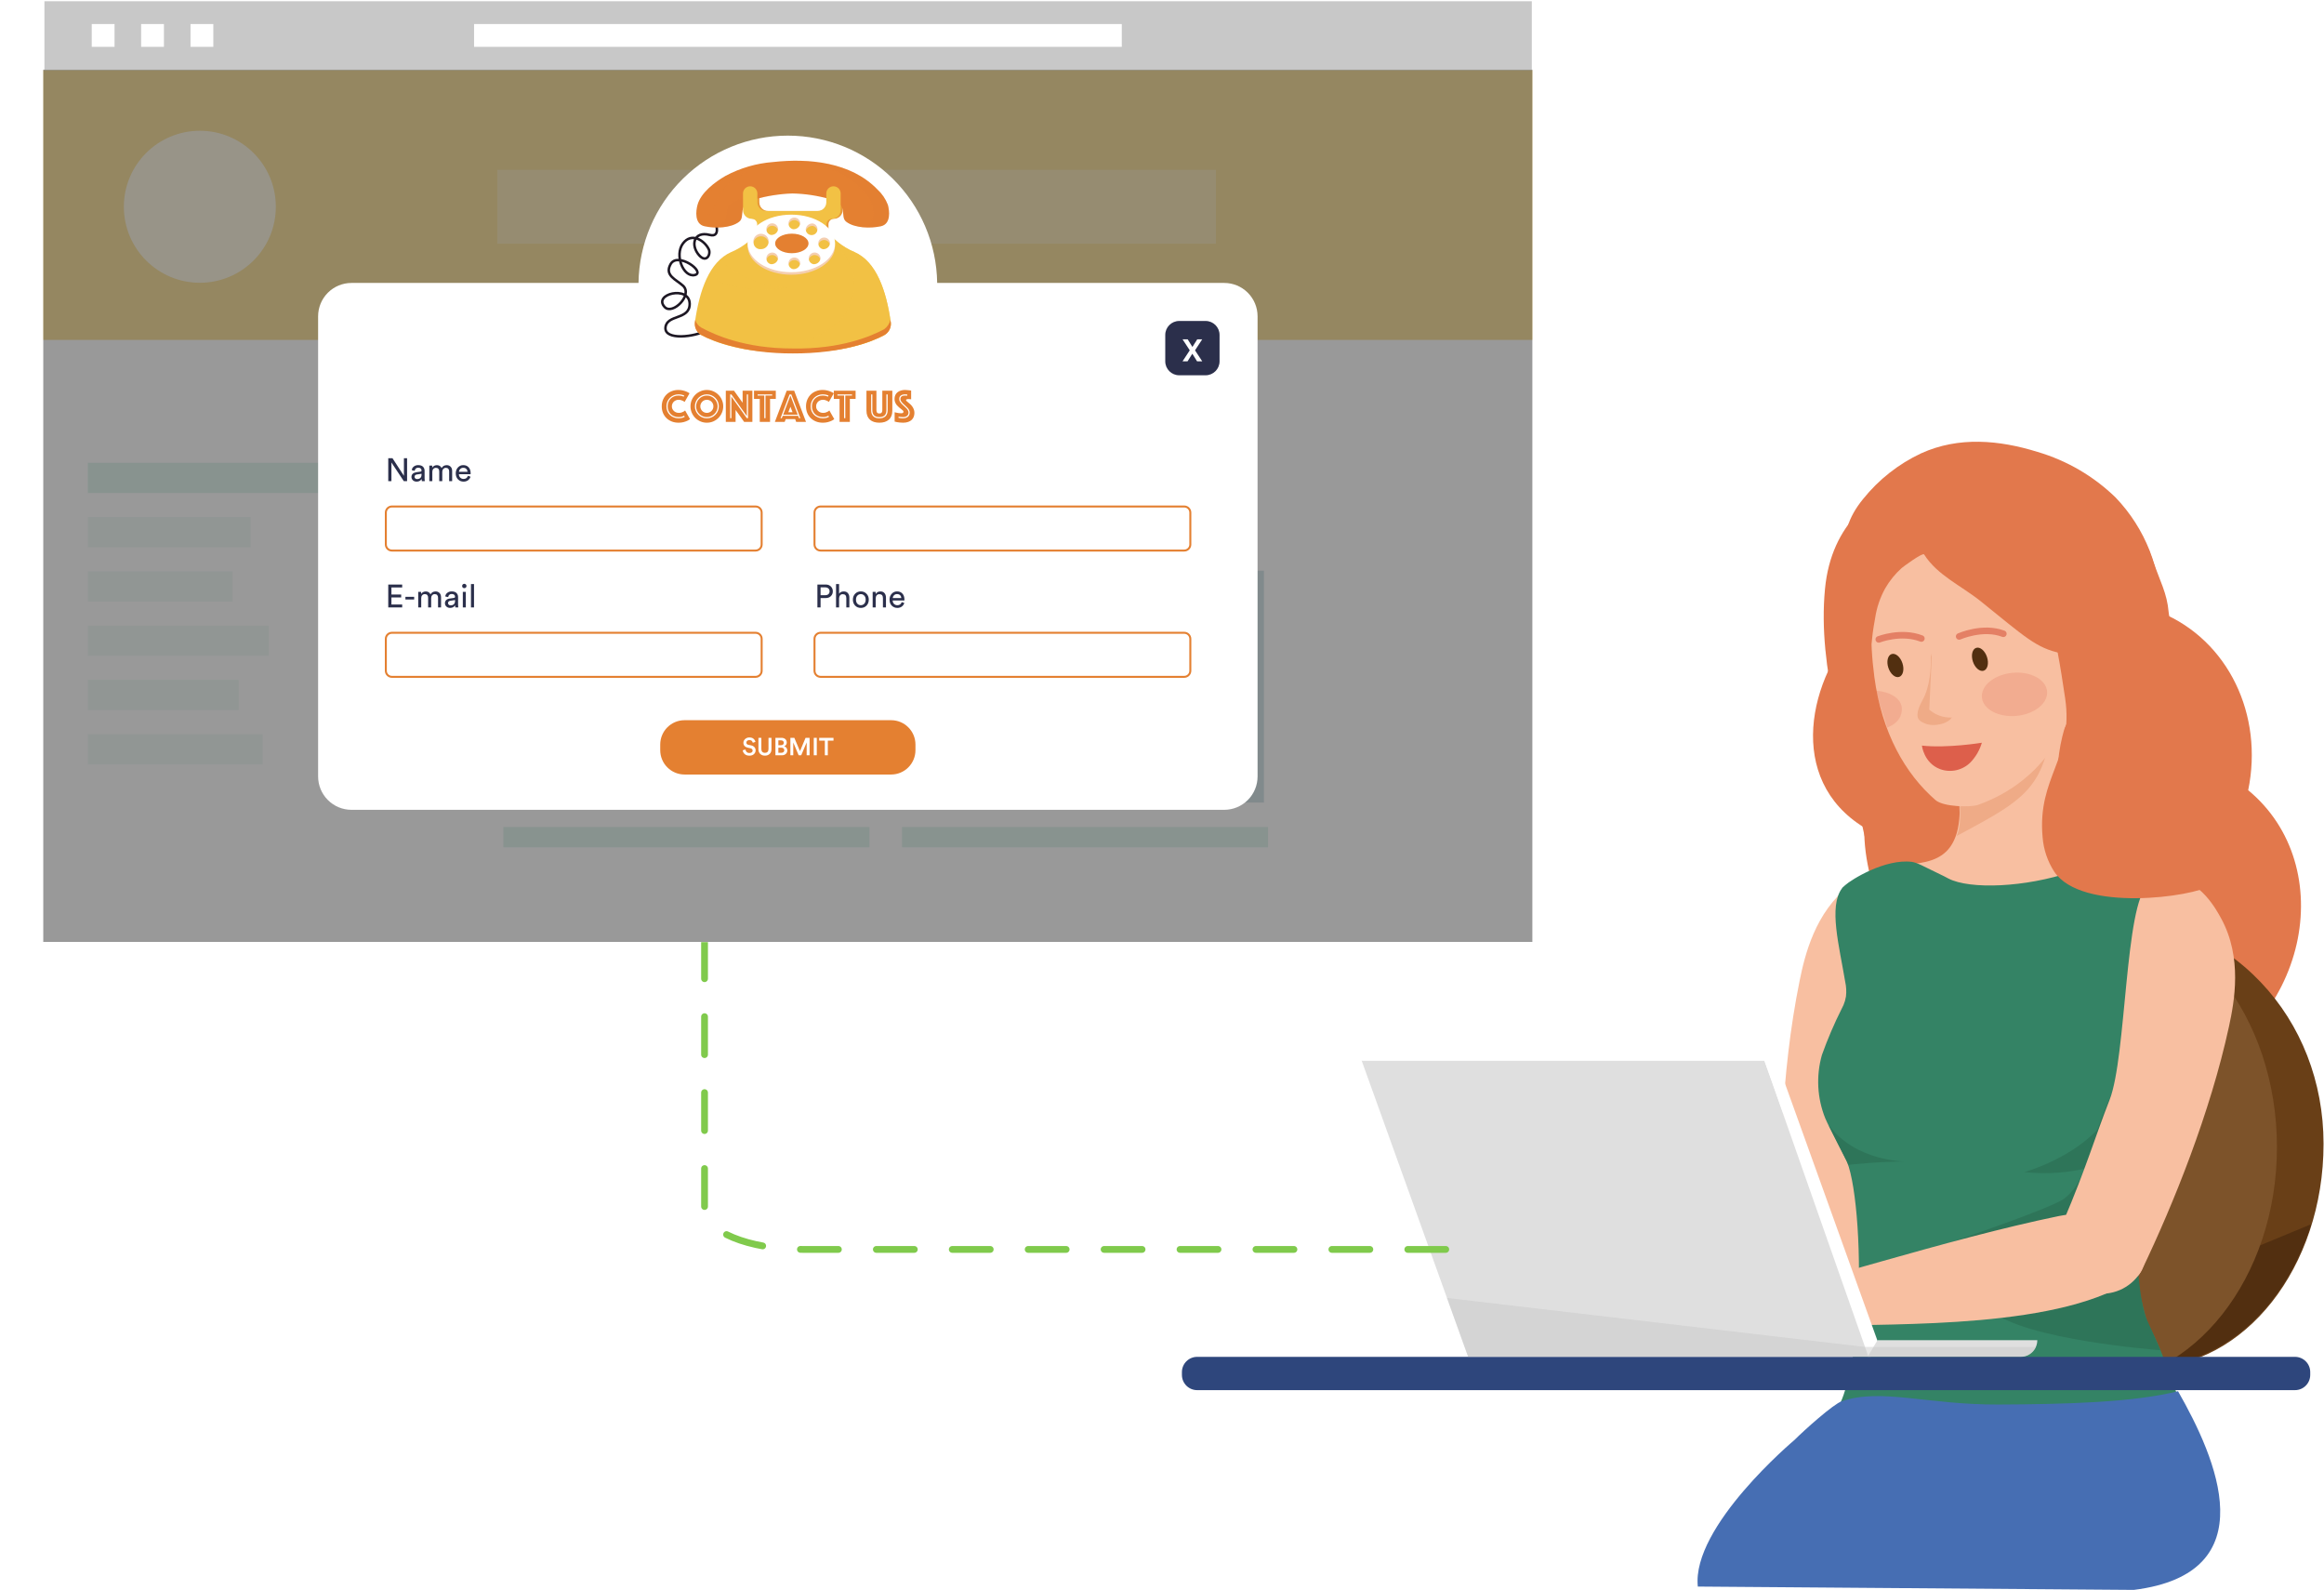 <svg width="652" height="446" viewBox="0 0 652 446" fill="none" xmlns="http://www.w3.org/2000/svg">
<path d="M630.733 221.64C635.074 200.573 625.191 179.666 606.253 171.794C606.412 159.791 601.845 148.207 593.538 139.542C587.38 133.56 579.856 129.169 571.619 126.749C560.86 123.405 549.485 122.378 538.982 127.149C532.647 130.119 527.076 134.501 522.696 139.958C518.567 145.003 516.755 150.267 517.83 156.758C518.815 162.71 520.83 168.468 522.368 174.288C507.183 190.015 500.946 218.631 523.03 232.121C522.654 249.791 533.894 273.613 549.289 281.187C552.989 283.005 558.765 285.541 559.496 286.326C558.534 285.41 570.856 319.991 609.322 304.226C648.573 288.15 656.273 242.727 630.733 221.64Z" fill="#E2784C"/>
<path d="M610.786 376.84C610.786 376.84 602.386 387.111 601.448 399.25C600.51 411.389 614.521 422.595 616.388 430.065H581.839C581.839 430.065 572.501 419.793 575.303 400.184C578.105 380.575 583.703 376.84 583.703 376.84H610.786Z" fill="#522F10"/>
<path d="M606.117 376.84C606.117 376.84 597.717 387.111 596.779 399.25C595.841 411.389 609.852 422.595 611.72 430.065H577.173C577.173 430.065 567.835 419.793 570.637 400.184C573.439 380.575 579.037 376.84 579.037 376.84H606.117Z" fill="#7D532A"/>
<path d="M651.873 320.812C651.873 355.464 629.714 383.561 602.383 383.561C575.052 383.561 552.893 355.461 552.893 320.812C552.893 286.163 559.187 254.812 586.509 255.448C626.66 256.382 651.873 286.159 651.873 320.812Z" fill="#693F17"/>
<path d="M648.398 343.372L624.727 353.172C624.727 353.172 605.799 370.572 595.584 382.642C597.807 383.031 600.06 383.228 602.317 383.23C623.28 383.225 641.18 366.707 648.398 343.372Z" fill="#522F10"/>
<path d="M586.508 388.044C615.388 388.044 638.799 358.361 638.799 321.746C638.799 285.131 615.388 255.448 586.508 255.448C557.629 255.448 534.217 285.131 534.217 321.746C534.217 358.361 557.629 388.044 586.508 388.044Z" fill="#7D532A"/>
<path d="M512.516 359.34C511.245 359.228 509.992 358.968 508.781 358.565C506.348 357.805 504.196 356.338 502.6 354.351C501.003 352.364 500.035 349.947 499.817 347.407C499.2 329.263 499.452 301.885 504.878 275.123C506.316 268.045 509.154 255.869 519.071 248.212C521.377 246.429 528.577 240.873 535.543 243.207C538.068 243.98 540.229 245.638 541.631 247.876C545.562 255.057 527.82 294.359 527.297 307.276C526.849 318.388 525.626 327.819 525.43 343.46C525.411 349.84 522.773 361.066 512.516 359.34Z" fill="#F8BFA1"/>
<path d="M602.249 247.365C600.943 247.539 605.182 247.852 605.249 247.365C605.249 247.236 601.388 247.815 598.575 245.526C598.075 245.112 598.106 245.011 597.655 244.607C593.978 241.233 588.355 244.166 583.865 240.929C583.159 240.417 582.538 239.797 582.026 239.091C576.445 227.5 575.689 214.169 579.926 202.022C570.503 203.373 558.174 212.227 548.668 212.135C549.256 218.883 549.707 223.875 549.78 228.196C549.045 245.223 536.054 240.929 529.619 243.687C516.692 249.204 535.374 255.455 541.478 259.317C542.122 259.73 542.802 260.107 543.501 260.475C547.371 280.517 549.366 339.788 583.861 261.128C583.567 258.903 583.18 256.779 582.748 254.692C583.291 254.392 583.833 254.104 584.385 253.773C587.484 252.035 599.702 249.406 602.249 247.365Z" fill="#F8BFA1"/>
<path d="M602.344 370.75C599.207 359.106 595.463 343.54 599.59 336.499C603.325 330.084 605.613 314.621 604.66 304.62C605.943 298.968 607.247 293.297 608.573 287.607C611.514 274.982 611.72 261.564 614.782 249.207C606.154 244.987 603.582 243.607 598.908 242.671C595.51 242.078 592.035 242.078 588.637 242.671C586.09 243.04 583.588 243.666 581.167 244.538C568.206 248.918 552.667 249.538 546.617 246.406C546.3 246.238 544.899 245.472 542.882 244.538C540.082 243.213 537.896 241.933 536.346 241.738C528.875 240.804 519.37 246.725 517.67 248.275C516.652 249.208 517.07 248.741 516.736 249.208C513.001 254.325 515.971 265.157 517.67 275.354C517.976 276.717 518.049 278.122 517.885 279.509C517.752 280.331 517.52 281.134 517.194 281.9C517.058 282.219 516.905 282.53 516.736 282.833C514.603 287.072 512.733 291.438 511.136 295.906C509.475 301.76 509.803 308 512.07 313.648C513.087 316.066 517.67 324.797 517.67 324.853C523.27 334.191 524.963 403.607 507.399 400.488C549.418 407.959 576.974 405.96 613.746 406.446C615.473 406.446 616.546 404.989 615.922 403.71C610.773 393.24 608.265 381.526 602.344 370.75Z" fill="#348365"/>
<path d="M522.339 357.527C522.096 356.594 574.63 339.916 579.299 336.051C585.042 331.34 585.173 325.219 589.573 313.64C592.313 306.471 595.753 299.59 599.844 293.097C595.455 308.869 591.169 327.75 586.771 343.521C536.196 355.977 522.544 358.275 522.339 357.527Z" fill="#2E7559"/>
<path d="M534.478 325.779C534.478 325.779 520.472 325.779 513.001 315.508L518.601 326.713C518.601 326.713 527.008 325.779 534.478 325.779Z" fill="#2E7559"/>
<path d="M567.907 328.73C567.907 328.73 588.217 323.361 594.351 307.888L587.488 327.124C581.118 328.928 574.458 329.473 567.879 328.73H567.907Z" fill="#2E7559"/>
<path d="M523.129 234.612C550.129 227.349 572.701 214.612 578.438 205.192L560.973 130.265C560.973 130.265 515.522 127.907 512.001 165.206C509.847 187.859 517.962 210.175 523.129 234.612Z" fill="#E2784C"/>
<path d="M574.797 206.683L574.852 208.09C572.094 222.322 565.318 225.677 548.926 234.49C549.846 232.651 550.126 228.974 549.846 226.216C557.991 224.501 571.193 219.775 574.797 206.683Z" fill="#EFAB87"/>
<path d="M585.59 157.884C585.884 159.52 593.49 211.896 554.976 225.742C552.898 226.486 545.258 226.342 543.024 224.427C534.483 217.017 527.946 205.516 525.85 189.878C523.05 168.878 526.77 146.006 538.069 141.262C560.225 131.962 555.536 134.624 568.205 138.43C580.874 142.236 585.59 157.884 585.59 157.884Z" fill="#F8BFA1"/>
<path d="M521.042 172.362C520.682 170.716 520.359 169.062 520.126 167.385C519.41 162.252 518.671 156.985 519.911 151.877C523.017 139.077 533.69 131.21 545.998 129.277C555.32 127.78 564.876 129.031 573.498 132.877C591.054 140.94 596.655 157.299 601.529 174.364C601.091 174.664 601.095 174.67 600.668 174.996C600.232 175.547 599.675 175.989 599.04 176.29C597.795 176.958 596.471 177.529 595.19 178.127C593.823 178.764 592.432 179.351 591.027 179.902C591.041 179.82 591.056 179.737 591.068 179.657C591.346 177.587 590.883 175.485 589.762 173.722C588.641 171.96 586.933 170.651 584.94 170.025C582.21 173.954 585.84 182.237 581.872 185.045C582.511 183.3 577.91 185.038 578.195 183.207C571.285 181.807 568.082 178.607 555.734 168.679C550.261 164.279 543.517 161.369 539.81 155.508C539.429 154.908 534.01 158.893 533.525 159.318C531.693 160.959 530.132 162.881 528.902 165.011C527.46 167.616 526.498 170.459 526.063 173.404C525.977 173.868 525.38 177.104 525.196 179.333C525.092 180.452 524.837 181.553 524.438 182.604C523.845 184.22 523.409 186.844 522.763 186.019C522.587 185.793 522.743 185.269 522.788 185.011C523.147 182.944 523.082 180.825 522.598 178.784C522.087 176.64 521.514 174.516 521.042 172.362Z" fill="#E2784C"/>
<path opacity="0.2" d="M533.545 198.455C533.757 200.707 532.534 202.896 529.454 204.072C528.581 200.772 527.064 197.272 526.476 193.73C530.337 194.051 533.306 195.927 533.545 198.455Z" fill="#DD5F4B"/>
<path opacity="0.2" d="M565.737 200.794C570.787 200.32 574.627 197.23 574.313 193.893C574 190.557 569.652 188.237 564.602 188.712C559.552 189.186 555.712 192.276 556.026 195.612C556.34 198.949 560.688 201.269 565.737 200.794Z" fill="#DD5F4B"/>
<path d="M556.541 188.118C557.63 187.756 558.035 186.029 557.447 184.261C556.858 182.493 555.499 181.353 554.41 181.716C553.321 182.078 552.915 183.805 553.504 185.573C554.092 187.341 555.452 188.481 556.541 188.118Z" fill="#522F10"/>
<path d="M532.819 189.856C533.908 189.494 534.313 187.767 533.725 185.999C533.136 184.231 531.777 183.091 530.688 183.454C529.599 183.816 529.193 185.543 529.782 187.311C530.37 189.079 531.73 190.219 532.819 189.856Z" fill="#522F10"/>
<path d="M556.014 208.321C556.014 208.321 546.343 209.911 539.19 209.13C539.19 209.13 539.742 214.002 544.274 215.721C545.742 216.259 547.334 216.361 548.86 216.017C550.385 215.673 551.779 214.897 552.874 213.781C554.336 212.233 555.412 210.363 556.014 208.321V208.321Z" fill="#DD5F4B"/>
<path d="M545.525 198.032L541.709 183.322C541.82 187.358 541.461 192.617 539.402 196.304C537.502 199.724 537.563 201.59 539.002 202.39C540.274 203.184 541.782 203.509 543.268 203.31C545.962 203.061 548.039 201.636 547.868 200.138C547.823 199.117 546.885 198.363 545.525 198.032Z" fill="#EFAB87"/>
<path d="M542.095 181.41L541.259 199.034C542.609 200.218 544.282 200.97 546.062 201.195C547.843 201.419 549.651 201.106 551.252 200.294L542.095 181.41Z" fill="#F8BFA1"/>
<path d="M549.643 178.514C549.643 178.514 556.281 175.554 562.043 177.76" stroke="#E48065" stroke-width="1.839" stroke-linecap="round" stroke-linejoin="round"/>
<path d="M527.091 179.34C527.091 179.34 533.325 176.885 539.043 179.091" stroke="#E48065" stroke-width="1.839" stroke-linecap="round" stroke-linejoin="round"/>
<path d="M589.573 336.051L588.639 333.251C588.639 333.251 593.98 305.873 598.649 296.536" fill="#5D0E51"/>
<path d="M599.805 355.903C599.805 355.903 600.514 366.566 602.382 370.303L606.117 378.703C606.117 378.703 567.832 375.903 558.495 367.498L599.805 355.903Z" fill="#2E7559"/>
<path d="M584.5 362.019C585.71 362.424 586.964 362.684 588.235 362.794C590.766 363.076 593.324 362.598 595.583 361.421C597.841 360.243 599.698 358.42 600.916 356.183C609.871 337.507 620.123 311.969 625.334 287.962C626.865 280.902 629.153 268.614 623.149 257.614C621.749 255.046 617.397 247.072 610.076 246.414C607.442 246.115 604.789 246.778 602.606 248.281C596.126 253.281 596.583 296.399 591.868 308.425C587.815 318.781 585.144 327.913 579 342.293C576.544 348.134 574.453 359.47 584.5 362.019Z" fill="#F8BFA1"/>
<path d="M511.507 371.982C531.425 371.049 579.542 372.972 599.599 357.976C601.467 356.594 602.606 351.029 602.466 349.89C597.918 341.168 585.866 339.375 577.566 341.09C561.804 344.349 544.455 349.102 528.123 353.724C515.872 357.207 512.856 358.085 509.756 358.73C510.489 364.008 510.826 366.622 511.507 371.982Z" fill="#F8BFA1"/>
<path d="M524.879 380.573H411.893L382.012 297.473H494.998L524.879 380.573Z" fill="#DFDFDF"/>
<path d="M524.207 380.573L527.68 378.706L498.033 296.263C497.967 296.068 497.841 295.9 497.673 295.781C497.505 295.662 497.305 295.599 497.099 295.6H386.121C385.269 295.6 384.437 295.853 383.73 296.328L382.012 297.468H494.998L524.207 380.573Z" fill="white"/>
<path d="M566.899 380.573H523.945L526.745 375.904H571.566C571.566 376.517 571.446 377.124 571.211 377.69C570.977 378.257 570.633 378.772 570.199 379.205C569.766 379.639 569.252 379.983 568.685 380.217C568.119 380.452 567.512 380.573 566.899 380.573V380.573Z" fill="#DFDFDF"/>
<path d="M598.647 445.94C635.998 441.271 621.776 408.953 611.047 390.213C598.747 393.313 580.037 393.873 560.624 393.948C540.492 394.023 527.942 389.279 516.736 393.014C514.355 393.808 506.203 401.119 503.402 403.92C503.402 403.92 474.549 428.12 476.323 445.006" fill="#466EB3"/>
<path d="M643.859 380.573H335.865C333.503 380.573 331.588 382.488 331.588 384.85V385.634C331.588 387.996 333.503 389.911 335.865 389.911H643.859C646.221 389.911 648.136 387.996 648.136 385.634V384.85C648.136 382.488 646.221 380.573 643.859 380.573Z" fill="#2E467C"/>
<path opacity="0.44" d="M524.879 380.573H566.899C567.807 380.572 568.695 380.307 569.454 379.81C570.214 379.313 570.812 378.605 571.175 377.773H523.011L405.954 364.056L411.893 380.574L524.879 380.573Z" fill="#C7C7C7"/>
<path d="M624.16 242.432C621.402 247.571 622.317 246.832 620.073 248.389C615.609 251.478 584.058 256.05 576.318 244.489C574.438 241.586 573.316 238.259 573.053 234.811C571.513 217.848 581.893 212.797 579.375 195.831C576.875 178.997 573.409 157.071 561.843 153.788C559.232 153.053 549.726 153.2 540.343 154.288C532.069 155.253 533.062 156.31 533.513 150.803C535.719 123.692 588.591 120.103 603.062 154.72C606.289 163.858 607.907 166.157 608.422 171.746C609.264 180.885 630.788 230.021 624.16 242.432Z" fill="#E2784C"/>
<path d="M405.609 350.44H225.167C209.975 350.44 197.661 345.384 197.661 339.146V258.351" stroke="#80CA4C" stroke-width="1.907" stroke-miterlimit="10" stroke-linecap="round" stroke-dasharray="10.65 10.65"/>
<g filter="url(#filter0_d_224_206)">
<path d="M429.907 19.53H12.463V264.25H429.907V19.53Z" fill="white"/>
</g>
<path d="M13.278 94.798H424.955V263.906H13.278V94.798Z" fill="white"/>
<path opacity="0.5" d="M12.137 19.704H429.922V95.34H12.137V19.704Z" fill="#F3C545"/>
<path opacity="0.5" d="M90.623 129.812H24.654V138.27H90.623V129.812Z" fill="#C9EDE0"/>
<g opacity="0.5">
<path opacity="0.5" d="M70.325 145.036H24.654V153.494H70.325V145.036Z" fill="#C9EDE0"/>
<path opacity="0.5" d="M65.251 160.26H24.654V168.718H65.251V160.26Z" fill="#C9EDE0"/>
<path opacity="0.5" d="M75.4 175.483H24.654V183.941H75.4V175.483Z" fill="#C9EDE0"/>
<path opacity="0.5" d="M66.942 190.707H24.654V199.165H66.942V190.707Z" fill="#C9EDE0"/>
<path opacity="0.5" d="M73.708 205.931H24.654V214.389H73.708V205.931Z" fill="#C9EDE0"/>
</g>
<path d="M341.14 102.436H139.505V118.412H341.14V102.436Z" fill="#3A8397"/>
<path d="M219.954 129.253H140.075V145.229H219.954V129.253Z" fill="#3A8397"/>
<path opacity="0.2" d="M242.777 160.063H141.216V225.107H242.777V160.063Z" fill="#3A8397"/>
<path opacity="0.2" d="M354.608 160.063H253.047V225.107H354.608V160.063Z" fill="#3A8397"/>
<path opacity="0.5" d="M243.918 231.954H141.216V237.66H243.918V231.954Z" fill="#C9EDE0"/>
<path opacity="0.5" d="M355.749 231.954H253.047V237.66H355.749V231.954Z" fill="#C9EDE0"/>
<path d="M429.751 0.351H12.461V19.535H429.751V0.351Z" fill="#C8C8C8"/>
<path d="M32.136 6.745H25.741V13.14H32.136V6.745Z" fill="white"/>
<path d="M45.991 6.745H39.596V13.14H45.991V6.745Z" fill="white"/>
<path d="M59.846 6.745H53.451V13.14H59.846V6.745Z" fill="white"/>
<path d="M314.716 6.745H133.004V13.14H314.716V6.745Z" fill="white"/>
<path opacity="0.7" d="M56.066 79.313C67.841 79.313 77.386 69.768 77.386 57.993C77.386 46.218 67.841 36.673 56.066 36.673C44.291 36.673 34.746 46.218 34.746 57.993C34.746 69.768 44.291 79.313 56.066 79.313Z" fill="white"/>
<path opacity="0.3" d="M341.14 47.637H139.505V68.351H341.14V47.637Z" fill="white"/>
<path opacity="0.4" d="M429.904 19.535H12.137V264.194H429.904V19.535Z" fill="black"/>
<path d="M343.455 79.361H262.926C262.774 68.35 258.293 57.841 250.452 50.108C242.612 42.375 232.042 38.04 221.03 38.04C210.018 38.04 199.448 42.375 191.608 50.108C183.767 57.841 179.286 68.35 179.134 79.361H98.604C96.122 79.361 93.742 80.347 91.988 82.102C90.233 83.856 89.247 86.236 89.247 88.718V217.783C89.247 219.012 89.489 220.229 89.959 221.364C90.43 222.499 91.119 223.531 91.988 224.399C92.856 225.268 93.888 225.958 95.023 226.428C96.159 226.898 97.375 227.14 98.604 227.14H343.455C345.937 227.14 348.317 226.154 350.071 224.399C351.826 222.645 352.812 220.265 352.812 217.783V88.718C352.812 86.236 351.826 83.856 350.071 82.102C348.317 80.347 345.937 79.361 343.455 79.361Z" fill="white"/>
<path d="M200.808 62.682C200.808 62.682 202.241 66.695 199.108 65.891C194.54 64.722 193.671 68.891 196.189 71.648C198.221 73.877 199.515 71.273 198.835 69.884C197.676 67.518 194.062 65.019 191.608 68.284C189.154 71.549 191.728 77.884 194.933 77.137C198.122 76.39 190.146 70.483 188.133 74.096C186.36 77.273 189.624 78.339 191.611 80.137C194.474 82.728 188.675 88.443 186.497 86.137C183.019 82.455 193.413 79.982 193.49 85.182C193.559 89.819 187.042 88.114 186.701 91.864C186.36 95.614 195.156 94.455 198.156 92.683" stroke="#1D1723" stroke-width="0.7" stroke-miterlimit="10"/>
<path d="M234.393 52.251C233.859 52.251 233.347 52.463 232.97 52.841C232.592 53.218 232.38 53.73 232.38 54.264V56.74C232.38 57.386 232.123 58.006 231.667 58.462C231.21 58.919 230.59 59.176 229.944 59.176H215.473C214.827 59.176 214.207 58.919 213.75 58.462C213.294 58.006 213.037 57.386 213.037 56.74V54.264C213.037 53.73 212.825 53.218 212.447 52.841C212.07 52.463 211.558 52.251 211.024 52.251C210.49 52.251 209.978 52.463 209.601 52.841C209.223 53.218 209.011 53.73 209.011 54.264V58.932C209.011 59.578 209.268 60.198 209.724 60.654C210.181 61.111 210.801 61.368 211.447 61.368C211.854 61.368 212.245 61.53 212.533 61.818C212.821 62.106 212.983 62.497 212.983 62.904V69.884H232.411V64.278L232.432 64.289V62.904C232.432 62.496 232.594 62.106 232.883 61.818C233.171 61.53 233.562 61.368 233.969 61.368C234.615 61.368 235.235 61.111 235.692 60.654C236.148 60.198 236.405 59.578 236.405 58.932V54.264C236.405 53.73 236.193 53.219 235.815 52.841C235.438 52.464 234.927 52.252 234.393 52.251V52.251Z" fill="#E89938"/>
<path d="M249.091 57.448C248.456 55.794 247.443 54.311 246.132 53.118C238.765 45.479 226.911 44.334 216.91 45.445C212.223 45.796 207.661 47.124 203.519 49.345C200.619 51.022 196.651 53.981 195.692 57.445C195.235 59.093 194.754 62.833 197.67 63.467C200.586 64.101 205.024 64.006 207.37 62.199C209.292 60.719 206.546 57.318 211.745 55.923C215.19 54.928 218.747 54.372 222.331 54.269C225.958 54.337 229.56 54.893 233.038 55.923C238.238 57.318 235.49 60.723 237.413 62.199C239.758 64.006 244.196 64.099 247.113 63.467C250.03 62.835 249.548 59.096 249.091 57.448Z" fill="#E48031"/>
<g style="mix-blend-mode:multiply" opacity="0.4">
<g style="mix-blend-mode:multiply" opacity="0.4">
<path d="M249.091 57.448C248.456 55.794 247.443 54.311 246.132 53.118C239.732 46.48 229.943 44.749 220.925 45.137C228.575 45.46 236.285 47.573 241.632 53.118C242.942 54.311 243.956 55.794 244.59 57.448C245.047 59.096 245.528 62.836 242.612 63.47C242.253 63.549 241.87 63.615 241.472 63.67C243.35 63.919 245.257 63.851 247.113 63.47C250.029 62.84 249.548 59.096 249.091 57.448Z" fill="#E48031"/>
</g>
<g style="mix-blend-mode:multiply" opacity="0.4">
<path d="M217.831 54.272C214.246 54.375 210.689 54.931 207.244 55.926C202.044 57.321 204.792 60.726 202.869 62.202C201.662 63.027 200.265 63.532 198.81 63.669C201.648 64.055 205.31 63.787 207.37 62.202C209.292 60.722 206.546 57.321 211.745 55.926C214.55 55.144 217.421 54.626 220.322 54.378C219.494 54.31 218.664 54.266 217.831 54.272Z" fill="#E48031"/>
</g>
</g>
<g style="mix-blend-mode:screen" opacity="0.37">
<path d="M209.695 48.266C209.695 48.266 198.537 50.016 197.105 58.705C196.875 60.097 199.005 61.26 199.948 58.865C201.993 53.676 204.027 50.856 209.695 48.266Z" fill="#E48031"/>
</g>
<path d="M233.833 52.251C233.299 52.251 232.787 52.463 232.41 52.841C232.032 53.218 231.82 53.73 231.82 54.264V56.74C231.82 57.386 231.563 58.006 231.107 58.462C230.65 58.919 230.03 59.176 229.384 59.176H214.914C214.268 59.176 213.648 58.919 213.191 58.462C212.735 58.006 212.478 57.386 212.478 56.74V54.264C212.478 53.73 212.266 53.218 211.888 52.841C211.511 52.463 210.999 52.251 210.465 52.251C209.931 52.251 209.419 52.463 209.042 52.841C208.664 53.218 208.452 53.73 208.452 54.264V58.932C208.452 59.578 208.709 60.198 209.165 60.654C209.622 61.111 210.242 61.368 210.888 61.368C211.295 61.368 211.686 61.53 211.974 61.818C212.262 62.106 212.424 62.497 212.424 62.904V69.884H231.852V64.278L231.873 64.289V62.904C231.873 62.496 232.035 62.106 232.324 61.818C232.612 61.53 233.003 61.368 233.41 61.368C234.056 61.368 234.676 61.111 235.133 60.654C235.589 60.198 235.846 59.578 235.846 58.932V54.264C235.846 53.73 235.634 53.218 235.256 52.841C234.879 52.463 234.367 52.251 233.833 52.251V52.251Z" fill="#F2C144"/>
<path d="M249.894 90.312C248.652 81.535 245.889 73.412 239.739 70.704C236.331 69.276 233.402 66.905 231.296 63.869H213.567C211.461 66.905 208.532 69.276 205.124 70.704C198.974 73.41 196.21 81.535 194.968 90.312C194.86 91.043 194.978 91.789 195.307 92.451C195.636 93.112 196.16 93.657 196.808 94.012C200.417 95.951 208.701 99.267 222.431 98.712C236.162 99.263 244.445 95.947 248.054 94.012C248.702 93.657 249.226 93.112 249.555 92.451C249.884 91.789 250.002 91.043 249.894 90.312V90.312Z" fill="#F2C144"/>
<g style="mix-blend-mode:multiply" opacity="0.75">
<path d="M249.894 90.312C248.652 81.535 245.889 73.412 239.739 70.704C236.331 69.276 233.402 66.905 231.296 63.869H229.842C235.311 68.869 239.303 73.811 239.611 77.769C240.37 87.506 234.287 97.7 208.281 97.806C212.949 98.635 217.695 98.941 222.431 98.717C236.162 99.268 244.445 95.952 248.054 94.017C248.703 93.662 249.227 93.116 249.557 92.454C249.886 91.791 250.003 91.044 249.894 90.312V90.312Z" fill="#F2C144"/>
</g>
<g style="mix-blend-mode:multiply">
<path d="M221.965 78.301C228.574 78.301 233.931 74.429 233.931 69.652C233.931 64.875 228.574 61.003 221.965 61.003C215.356 61.003 209.999 64.875 209.999 69.652C209.999 74.429 215.356 78.301 221.965 78.301Z" fill="#F2C144"/>
</g>
<path d="M222.009 60.904C215.231 60.904 209.737 64.52 209.737 68.98C209.737 73.44 215.231 77.055 222.009 77.055C228.787 77.055 234.28 73.439 234.28 68.98C234.28 64.521 228.786 60.904 222.009 60.904ZM228.119 63.382C228.419 63.461 228.691 63.623 228.904 63.849C229.116 64.075 229.261 64.356 229.323 64.66C229.384 64.964 229.358 65.279 229.249 65.57C229.14 65.861 228.952 66.115 228.706 66.304C228.46 66.493 228.166 66.609 227.857 66.639C227.548 66.669 227.237 66.612 226.959 66.475C226.681 66.337 226.447 66.124 226.283 65.861C226.12 65.597 226.034 65.292 226.035 64.982C226.107 64.497 226.365 64.06 226.754 63.761C227.143 63.463 227.632 63.327 228.119 63.382V63.382ZM211.419 68.982C211.303 68.547 211.326 68.086 211.485 67.665C211.644 67.244 211.931 66.883 212.305 66.633C212.68 66.383 213.123 66.256 213.574 66.271C214.024 66.286 214.458 66.442 214.815 66.716C215.172 66.99 215.435 67.369 215.565 67.8C215.696 68.231 215.688 68.692 215.544 69.119C215.399 69.545 215.124 69.916 214.758 70.178C214.392 70.441 213.953 70.582 213.503 70.582C213.016 70.636 212.527 70.5 212.139 70.201C211.751 69.902 211.494 69.464 211.422 68.98L211.419 68.982ZM216.219 74.793C215.919 74.714 215.648 74.552 215.435 74.326C215.222 74.101 215.077 73.82 215.016 73.516C214.954 73.212 214.98 72.897 215.088 72.607C215.197 72.316 215.384 72.062 215.63 71.873C215.876 71.684 216.17 71.567 216.478 71.536C216.787 71.505 217.098 71.562 217.376 71.699C217.654 71.835 217.888 72.047 218.052 72.311C218.216 72.574 218.303 72.878 218.303 73.188C218.231 73.673 217.974 74.112 217.585 74.411C217.196 74.71 216.706 74.846 216.218 74.791L216.219 74.793ZM216.219 66.593C215.919 66.514 215.647 66.352 215.435 66.126C215.222 65.9 215.077 65.619 215.016 65.315C214.954 65.011 214.98 64.695 215.089 64.405C215.198 64.115 215.386 63.86 215.632 63.671C215.878 63.482 216.172 63.366 216.481 63.336C216.79 63.306 217.101 63.363 217.379 63.5C217.657 63.638 217.891 63.851 218.055 64.115C218.218 64.378 218.304 64.683 218.303 64.993C218.23 65.478 217.972 65.915 217.583 66.213C217.194 66.511 216.705 66.646 216.218 66.591L216.219 66.593ZM222.432 76.184C222.132 76.105 221.86 75.943 221.648 75.717C221.435 75.491 221.29 75.21 221.229 74.906C221.167 74.602 221.193 74.287 221.302 73.996C221.411 73.706 221.599 73.451 221.845 73.262C222.091 73.073 222.385 72.957 222.694 72.927C223.003 72.897 223.314 72.954 223.592 73.091C223.87 73.229 224.104 73.442 224.268 73.706C224.431 73.969 224.517 74.274 224.516 74.584C224.443 75.069 224.185 75.506 223.796 75.804C223.407 76.102 222.918 76.237 222.431 76.182L222.432 76.184ZM222.432 64.984C222.132 64.905 221.86 64.743 221.648 64.517C221.435 64.291 221.29 64.01 221.229 63.706C221.167 63.402 221.193 63.087 221.302 62.796C221.411 62.505 221.599 62.251 221.845 62.062C222.091 61.873 222.385 61.757 222.694 61.727C223.003 61.697 223.314 61.754 223.592 61.891C223.87 62.029 224.104 62.242 224.268 62.505C224.431 62.769 224.517 63.074 224.516 63.384C224.444 63.869 224.187 64.308 223.798 64.607C223.409 64.906 222.919 65.042 222.431 64.987L222.432 64.984ZM228.12 74.784C227.82 74.705 227.549 74.543 227.336 74.317C227.123 74.092 226.978 73.811 226.917 73.507C226.855 73.203 226.88 72.888 226.989 72.598C227.098 72.307 227.285 72.053 227.531 71.864C227.777 71.675 228.071 71.558 228.379 71.527C228.688 71.496 228.999 71.553 229.277 71.69C229.555 71.826 229.789 72.038 229.953 72.302C230.117 72.565 230.204 72.869 230.204 73.179C230.134 73.666 229.878 74.107 229.488 74.408C229.099 74.709 228.608 74.846 228.119 74.791L228.12 74.784ZM230.789 70.577C230.489 70.498 230.217 70.336 230.005 70.11C229.792 69.884 229.647 69.603 229.586 69.299C229.524 68.995 229.55 68.68 229.659 68.389C229.768 68.099 229.956 67.844 230.202 67.655C230.448 67.466 230.742 67.35 231.051 67.32C231.36 67.29 231.671 67.347 231.949 67.484C232.227 67.622 232.461 67.835 232.625 68.099C232.788 68.362 232.874 68.667 232.873 68.977C232.802 69.463 232.545 69.903 232.156 70.203C231.767 70.502 231.276 70.639 230.788 70.584L230.789 70.577Z" fill="#F4CEB0"/>
<path d="M222.009 60.204C215.231 60.204 209.737 63.82 209.737 68.279C209.737 72.738 215.231 76.355 222.009 76.355C228.787 76.355 234.28 72.739 234.28 68.279C234.28 63.819 228.786 60.204 222.009 60.204ZM228.119 62.682C228.419 62.761 228.69 62.923 228.903 63.148C229.116 63.374 229.261 63.655 229.322 63.959C229.384 64.263 229.358 64.578 229.25 64.868C229.141 65.159 228.954 65.413 228.708 65.602C228.462 65.791 228.168 65.908 227.86 65.939C227.551 65.969 227.24 65.913 226.962 65.776C226.684 65.639 226.45 65.427 226.286 65.164C226.122 64.901 226.035 64.597 226.035 64.287C226.106 63.801 226.364 63.362 226.752 63.063C227.141 62.764 227.631 62.627 228.119 62.682V62.682ZM211.419 68.282C211.303 67.847 211.326 67.386 211.485 66.965C211.644 66.544 211.931 66.183 212.305 65.933C212.68 65.683 213.123 65.556 213.574 65.571C214.024 65.586 214.458 65.742 214.815 66.016C215.172 66.29 215.435 66.669 215.565 67.1C215.696 67.531 215.688 67.992 215.544 68.419C215.399 68.845 215.124 69.216 214.758 69.478C214.392 69.741 213.953 69.882 213.503 69.882C213.016 69.936 212.527 69.799 212.139 69.501C211.751 69.201 211.494 68.764 211.422 68.279L211.419 68.282ZM216.219 74.094C215.919 74.015 215.647 73.853 215.435 73.627C215.222 73.401 215.077 73.12 215.016 72.816C214.954 72.512 214.98 72.197 215.089 71.906C215.198 71.615 215.386 71.361 215.632 71.172C215.878 70.983 216.172 70.867 216.481 70.837C216.79 70.807 217.101 70.864 217.379 71.001C217.657 71.139 217.891 71.352 218.055 71.615C218.218 71.879 218.304 72.184 218.303 72.494C218.23 72.978 217.972 73.415 217.583 73.713C217.194 74.011 216.705 74.146 216.218 74.091L216.219 74.094ZM216.219 65.894C215.919 65.815 215.647 65.653 215.435 65.427C215.222 65.201 215.077 64.92 215.016 64.616C214.954 64.312 214.98 63.996 215.089 63.706C215.198 63.416 215.386 63.161 215.632 62.972C215.878 62.783 216.172 62.667 216.481 62.637C216.79 62.607 217.101 62.664 217.379 62.801C217.657 62.939 217.891 63.152 218.055 63.416C218.218 63.679 218.304 63.984 218.303 64.294C218.23 64.778 217.972 65.215 217.583 65.513C217.194 65.811 216.705 65.947 216.218 65.891L216.219 65.894ZM222.432 75.485C222.132 75.406 221.861 75.244 221.648 75.019C221.435 74.793 221.29 74.512 221.229 74.208C221.167 73.904 221.193 73.589 221.301 73.299C221.41 73.008 221.597 72.754 221.843 72.565C222.089 72.376 222.383 72.259 222.691 72.228C223 72.198 223.311 72.254 223.589 72.391C223.867 72.528 224.101 72.74 224.265 73.003C224.429 73.266 224.516 73.57 224.516 73.88C224.444 74.365 224.186 74.803 223.797 75.102C223.408 75.401 222.918 75.537 222.431 75.482L222.432 75.485ZM222.432 64.285C222.132 64.206 221.861 64.044 221.648 63.819C221.435 63.593 221.29 63.312 221.229 63.008C221.167 62.704 221.193 62.389 221.301 62.099C221.41 61.808 221.597 61.554 221.843 61.365C222.089 61.176 222.383 61.059 222.691 61.028C223 60.998 223.311 61.054 223.589 61.191C223.867 61.328 224.101 61.54 224.265 61.803C224.429 62.066 224.516 62.37 224.516 62.68C224.445 63.166 224.188 63.606 223.799 63.906C223.41 64.206 222.919 64.342 222.431 64.287L222.432 64.285ZM228.12 74.085C227.82 74.006 227.548 73.844 227.336 73.618C227.123 73.392 226.978 73.111 226.917 72.807C226.855 72.503 226.881 72.188 226.99 71.897C227.099 71.606 227.287 71.352 227.533 71.163C227.779 70.974 228.073 70.858 228.382 70.828C228.691 70.798 229.002 70.855 229.28 70.992C229.558 71.13 229.792 71.343 229.956 71.606C230.119 71.87 230.205 72.175 230.204 72.485C230.133 72.971 229.876 73.41 229.487 73.71C229.097 74.01 228.607 74.146 228.119 74.091L228.12 74.085ZM230.789 69.878C230.489 69.799 230.217 69.637 230.005 69.411C229.792 69.185 229.647 68.904 229.586 68.6C229.524 68.296 229.55 67.981 229.659 67.69C229.768 67.4 229.956 67.145 230.202 66.956C230.448 66.767 230.742 66.651 231.051 66.621C231.36 66.591 231.671 66.648 231.949 66.785C232.227 66.923 232.461 67.136 232.625 67.4C232.788 67.663 232.874 67.968 232.873 68.278C232.802 68.764 232.545 69.203 232.155 69.503C231.766 69.803 231.276 69.939 230.788 69.884L230.789 69.878Z" fill="white"/>
<path d="M222.149 71.022C224.733 71.022 226.827 69.794 226.827 68.28C226.827 66.766 224.733 65.538 222.149 65.538C219.565 65.538 217.471 66.766 217.471 68.28C217.471 69.794 219.565 71.022 222.149 71.022Z" fill="#E48031"/>
<path d="M249.798 89.687C249.565 90.757 248.944 91.703 248.054 92.342C244.445 94.281 235.846 97.984 222.431 97.742C208.901 97.773 200.417 93.857 196.808 91.918C196.38 91.685 196.004 91.366 195.704 90.981C195.404 90.597 195.186 90.155 195.064 89.683C195.033 89.891 194.998 90.098 194.964 90.308C194.856 91.039 194.974 91.785 195.303 92.447C195.632 93.108 196.156 93.653 196.804 94.008C200.413 95.947 209.562 99.187 222.427 99.132C235.842 99.187 244.441 95.947 248.05 94.008C248.698 93.653 249.222 93.109 249.551 92.447C249.88 91.785 249.998 91.039 249.89 90.308C249.865 90.102 249.83 89.896 249.798 89.687Z" fill="#E48031"/>
<g style="mix-blend-mode:screen" opacity="0.43">
<path d="M204.673 75.04C206.682 76.673 211.587 79.754 220.799 80.693C220.799 80.693 210.477 82.522 202.28 79.102C201.863 78.924 201.51 78.622 201.27 78.237C201.029 77.852 200.913 77.402 200.937 76.949C200.95 76.67 200.992 76.393 201.061 76.123C201.168 75.765 201.363 75.439 201.627 75.175C201.892 74.911 202.217 74.716 202.575 74.609C202.933 74.501 203.312 74.484 203.679 74.56C204.045 74.635 204.386 74.8 204.673 75.04V75.04Z" fill="#F2C144"/>
</g>
<path d="M187.31 113.969C187.31 113.549 187.38 113.155 187.52 112.788C187.669 112.421 187.874 112.101 188.137 111.83C188.399 111.559 188.718 111.344 189.095 111.187C189.471 111.029 189.891 110.951 190.354 110.951C190.582 110.951 190.783 110.968 190.958 111.003C191.142 111.029 191.295 111.064 191.417 111.108C191.566 111.152 191.693 111.204 191.798 111.266L191.982 110.951C191.842 110.889 191.693 110.833 191.536 110.78C191.387 110.736 191.216 110.697 191.024 110.662C190.831 110.627 190.608 110.61 190.354 110.61C189.908 110.61 189.48 110.688 189.068 110.846C188.666 111.003 188.307 111.231 187.992 111.528C187.686 111.817 187.437 112.171 187.244 112.591C187.061 113.002 186.969 113.462 186.969 113.969C186.969 114.485 187.056 114.949 187.231 115.36C187.415 115.771 187.664 116.126 187.979 116.423C188.294 116.712 188.662 116.935 189.082 117.092C189.501 117.25 189.948 117.329 190.42 117.329C190.683 117.329 190.919 117.307 191.129 117.263C191.339 117.219 191.518 117.171 191.667 117.119C191.833 117.057 191.982 116.987 192.113 116.909L191.929 116.594C191.816 116.672 191.684 116.738 191.536 116.79C191.404 116.843 191.247 116.891 191.063 116.935C190.879 116.97 190.665 116.987 190.42 116.987C189.939 116.987 189.506 116.909 189.121 116.751C188.736 116.594 188.408 116.379 188.137 116.108C187.874 115.837 187.669 115.518 187.52 115.15C187.38 114.783 187.31 114.389 187.31 113.969ZM185.656 113.969C185.656 113.269 185.779 112.639 186.024 112.079C186.269 111.511 186.601 111.025 187.021 110.623C187.441 110.22 187.931 109.914 188.491 109.704C189.051 109.485 189.646 109.376 190.276 109.376C190.774 109.376 191.216 109.424 191.601 109.52C191.995 109.617 192.332 109.726 192.612 109.848C192.935 109.988 193.215 110.141 193.452 110.308L192.074 112.735C191.934 112.63 191.781 112.53 191.614 112.434C191.466 112.364 191.286 112.298 191.076 112.237C190.875 112.167 190.643 112.132 190.381 112.132C190.11 112.132 189.86 112.18 189.633 112.276C189.405 112.372 189.204 112.504 189.029 112.67C188.863 112.836 188.732 113.033 188.635 113.26C188.539 113.479 188.491 113.715 188.491 113.969C188.491 114.223 188.539 114.463 188.635 114.691C188.74 114.91 188.88 115.102 189.055 115.268C189.23 115.434 189.436 115.566 189.672 115.662C189.908 115.758 190.166 115.806 190.446 115.806C190.726 115.806 190.976 115.771 191.194 115.701C191.413 115.631 191.597 115.553 191.746 115.465C191.92 115.369 192.074 115.255 192.205 115.124L193.583 117.552C193.347 117.744 193.067 117.915 192.743 118.063C192.463 118.186 192.126 118.3 191.732 118.405C191.339 118.51 190.888 118.562 190.381 118.562C189.698 118.562 189.068 118.453 188.491 118.234C187.914 118.007 187.415 117.692 186.995 117.289C186.575 116.887 186.247 116.406 186.011 115.846C185.775 115.277 185.656 114.651 185.656 113.969ZM193.717 113.969C193.717 113.339 193.835 112.744 194.072 112.184C194.317 111.624 194.645 111.139 195.056 110.728C195.476 110.308 195.966 109.98 196.526 109.743C197.086 109.498 197.68 109.376 198.31 109.376C198.94 109.376 199.535 109.498 200.095 109.743C200.655 109.98 201.141 110.308 201.552 110.728C201.972 111.139 202.3 111.624 202.536 112.184C202.781 112.744 202.903 113.339 202.903 113.969C202.903 114.599 202.781 115.194 202.536 115.754C202.3 116.314 201.972 116.804 201.552 117.224C201.141 117.635 200.655 117.963 200.095 118.208C199.535 118.444 198.94 118.562 198.31 118.562C197.68 118.562 197.086 118.444 196.526 118.208C195.966 117.963 195.476 117.635 195.056 117.224C194.645 116.804 194.317 116.314 194.072 115.754C193.835 115.194 193.717 114.599 193.717 113.969ZM194.951 113.969C194.951 114.433 195.038 114.87 195.213 115.281C195.388 115.684 195.629 116.038 195.935 116.344C196.241 116.65 196.596 116.891 196.998 117.066C197.409 117.241 197.847 117.329 198.31 117.329C198.774 117.329 199.207 117.241 199.61 117.066C200.021 116.891 200.379 116.65 200.686 116.344C200.992 116.038 201.232 115.684 201.407 115.281C201.582 114.87 201.67 114.433 201.67 113.969C201.67 113.505 201.582 113.072 201.407 112.67C201.232 112.259 200.992 111.9 200.686 111.594C200.379 111.288 200.021 111.047 199.61 110.872C199.207 110.697 198.774 110.61 198.31 110.61C197.847 110.61 197.409 110.697 196.998 110.872C196.596 111.047 196.241 111.288 195.935 111.594C195.629 111.9 195.388 112.259 195.213 112.67C195.038 113.072 194.951 113.505 194.951 113.969ZM196.473 113.969C196.473 114.223 196.521 114.463 196.618 114.691C196.714 114.91 196.845 115.102 197.011 115.268C197.177 115.434 197.37 115.566 197.589 115.662C197.816 115.758 198.057 115.806 198.31 115.806C198.564 115.806 198.8 115.758 199.019 115.662C199.247 115.566 199.443 115.434 199.61 115.268C199.776 115.102 199.907 114.91 200.003 114.691C200.1 114.463 200.148 114.223 200.148 113.969C200.148 113.715 200.1 113.479 200.003 113.26C199.907 113.033 199.776 112.836 199.61 112.67C199.443 112.504 199.247 112.372 199.019 112.276C198.8 112.18 198.564 112.132 198.31 112.132C198.057 112.132 197.816 112.18 197.589 112.276C197.37 112.372 197.177 112.504 197.011 112.67C196.845 112.836 196.714 113.033 196.618 113.26C196.521 113.479 196.473 113.715 196.473 113.969ZM198.31 116.987C197.89 116.987 197.497 116.909 197.129 116.751C196.771 116.594 196.451 116.379 196.171 116.108C195.9 115.828 195.686 115.509 195.528 115.15C195.371 114.783 195.292 114.389 195.292 113.969C195.292 113.549 195.371 113.16 195.528 112.801C195.686 112.434 195.9 112.114 196.171 111.843C196.451 111.563 196.771 111.344 197.129 111.187C197.497 111.029 197.89 110.951 198.31 110.951C198.73 110.951 199.12 111.029 199.478 111.187C199.846 111.344 200.165 111.563 200.436 111.843C200.716 112.114 200.935 112.434 201.092 112.801C201.25 113.16 201.329 113.549 201.329 113.969C201.329 114.389 201.25 114.783 201.092 115.15C200.935 115.509 200.716 115.828 200.436 116.108C200.165 116.379 199.846 116.594 199.478 116.751C199.12 116.909 198.73 116.987 198.31 116.987ZM203.628 109.586H205.925L208.339 112.959V109.586H211.082V118.339H208.773L206.371 114.98V118.339H203.628V109.586ZM205.19 117.289V111.226L209.521 117.289H209.862V110.636H209.521V116.699L205.19 110.636H204.849V117.289H205.19ZM213.152 111.882H211.537V109.586H217.653V111.882H216.039V118.339H213.152V111.882ZM214.766 117.289V110.951H216.642V110.636H212.548V110.951H214.425V117.289H214.766ZM220.708 109.586H222.808L226.128 118.339H223.372L223.083 117.552H220.432L220.144 118.339H217.388L220.708 109.586ZM222.348 115.623L221.758 114.087L221.167 115.623H222.348ZM219.343 117.289L219.593 116.633H223.923L224.173 117.289H224.54L222.007 110.636H221.509L218.976 117.289H219.343ZM221.758 110.951L223.805 116.318H219.711L221.758 110.951ZM227.781 113.969C227.781 113.549 227.851 113.155 227.991 112.788C228.14 112.421 228.345 112.101 228.608 111.83C228.87 111.559 229.19 111.344 229.566 111.187C229.942 111.029 230.362 110.951 230.826 110.951C231.053 110.951 231.254 110.968 231.429 111.003C231.613 111.029 231.766 111.064 231.889 111.108C232.037 111.152 232.164 111.204 232.269 111.266L232.453 110.951C232.313 110.889 232.164 110.833 232.007 110.78C231.858 110.736 231.687 110.697 231.495 110.662C231.302 110.627 231.079 110.61 230.826 110.61C230.379 110.61 229.951 110.688 229.54 110.846C229.137 111.003 228.778 111.231 228.463 111.528C228.157 111.817 227.908 112.171 227.715 112.591C227.532 113.002 227.44 113.462 227.44 113.969C227.44 114.485 227.527 114.949 227.702 115.36C227.886 115.771 228.135 116.126 228.45 116.423C228.765 116.712 229.133 116.935 229.553 117.092C229.973 117.25 230.419 117.329 230.891 117.329C231.154 117.329 231.39 117.307 231.6 117.263C231.81 117.219 231.989 117.171 232.138 117.119C232.304 117.057 232.453 116.987 232.584 116.909L232.4 116.594C232.287 116.672 232.155 116.738 232.007 116.79C231.875 116.843 231.718 116.891 231.534 116.935C231.351 116.97 231.136 116.987 230.891 116.987C230.41 116.987 229.977 116.909 229.592 116.751C229.207 116.594 228.879 116.379 228.608 116.108C228.345 115.837 228.14 115.518 227.991 115.15C227.851 114.783 227.781 114.389 227.781 113.969ZM226.128 113.969C226.128 113.269 226.25 112.639 226.495 112.079C226.74 111.511 227.072 111.025 227.492 110.623C227.912 110.22 228.402 109.914 228.962 109.704C229.522 109.485 230.117 109.376 230.747 109.376C231.246 109.376 231.687 109.424 232.072 109.52C232.466 109.617 232.803 109.726 233.083 109.848C233.406 109.988 233.686 110.141 233.923 110.308L232.545 112.735C232.405 112.63 232.252 112.53 232.085 112.434C231.937 112.364 231.757 112.298 231.547 112.237C231.346 112.167 231.114 112.132 230.852 112.132C230.581 112.132 230.331 112.18 230.104 112.276C229.876 112.372 229.675 112.504 229.5 112.67C229.334 112.836 229.203 113.033 229.106 113.26C229.01 113.479 228.962 113.715 228.962 113.969C228.962 114.223 229.01 114.463 229.106 114.691C229.211 114.91 229.351 115.102 229.526 115.268C229.701 115.434 229.907 115.566 230.143 115.662C230.379 115.758 230.638 115.806 230.917 115.806C231.197 115.806 231.447 115.771 231.665 115.701C231.884 115.631 232.068 115.553 232.217 115.465C232.392 115.369 232.545 115.255 232.676 115.124L234.054 117.552C233.818 117.744 233.538 117.915 233.214 118.063C232.934 118.186 232.597 118.3 232.204 118.405C231.81 118.51 231.359 118.562 230.852 118.562C230.169 118.562 229.54 118.453 228.962 118.234C228.385 118.007 227.886 117.692 227.466 117.289C227.046 116.887 226.718 116.406 226.482 115.846C226.246 115.277 226.128 114.651 226.128 113.969ZM235.54 111.882H233.926V109.586H240.041V111.882H238.427V118.339H235.54V111.882ZM237.154 117.289V110.951H239.031V110.636H234.936V110.951H236.813V117.289H237.154ZM246.708 118.562C246.157 118.562 245.658 118.492 245.212 118.352C244.766 118.212 244.385 118.002 244.07 117.722C243.755 117.442 243.51 117.088 243.335 116.659C243.169 116.231 243.086 115.728 243.086 115.15V109.586H245.881V115.032C245.881 115.338 245.943 115.574 246.065 115.741C246.196 115.898 246.411 115.977 246.708 115.977C247.005 115.977 247.215 115.898 247.338 115.741C247.469 115.574 247.535 115.338 247.535 115.032V109.586H250.343V115.15C250.343 115.728 250.256 116.231 250.081 116.659C249.914 117.088 249.669 117.442 249.346 117.722C249.031 118.002 248.65 118.212 248.204 118.352C247.758 118.492 247.259 118.562 246.708 118.562ZM246.708 116.987C245.396 116.987 244.74 116.344 244.74 115.058V110.636H244.398V115.058C244.398 115.793 244.595 116.357 244.989 116.751C245.391 117.136 245.964 117.329 246.708 117.329C247.452 117.329 248.025 117.136 248.427 116.751C248.83 116.357 249.031 115.793 249.031 115.058V110.636H248.676V115.058C248.676 116.344 248.02 116.987 246.708 116.987ZM252.091 117.197C252.213 117.224 252.345 117.245 252.485 117.263C252.607 117.28 252.734 117.298 252.865 117.315C253.005 117.324 253.145 117.329 253.285 117.329C253.53 117.329 253.766 117.302 253.994 117.25C254.23 117.189 254.44 117.092 254.624 116.961C254.807 116.83 254.952 116.664 255.057 116.462C255.17 116.252 255.227 115.999 255.227 115.701C255.227 115.448 255.162 115.207 255.03 114.98C254.908 114.752 254.746 114.533 254.545 114.323C254.352 114.113 254.142 113.912 253.915 113.72C253.696 113.527 253.486 113.335 253.285 113.142C253.093 112.941 252.931 112.744 252.8 112.552C252.677 112.351 252.616 112.145 252.616 111.935C252.616 111.62 252.716 111.379 252.918 111.213C253.119 111.038 253.443 110.951 253.889 110.951C253.959 110.951 254.029 110.955 254.099 110.964C254.177 110.964 254.252 110.968 254.322 110.977C254.392 110.986 254.462 110.99 254.532 110.99V110.649C254.471 110.649 254.405 110.645 254.335 110.636C254.274 110.627 254.204 110.623 254.125 110.623C254.055 110.614 253.981 110.61 253.902 110.61C253.429 110.61 253.04 110.719 252.734 110.938C252.428 111.148 252.275 111.48 252.275 111.935C252.275 112.18 252.336 112.412 252.458 112.63C252.59 112.84 252.751 113.05 252.944 113.26C253.145 113.462 253.355 113.658 253.574 113.851C253.801 114.043 254.011 114.24 254.204 114.441C254.405 114.634 254.567 114.835 254.689 115.045C254.82 115.255 254.886 115.474 254.886 115.701C254.886 116.121 254.742 116.441 254.453 116.659C254.173 116.878 253.784 116.987 253.285 116.987C252.988 116.987 252.716 116.965 252.471 116.922C252.34 116.904 252.213 116.882 252.091 116.856V117.197ZM250.989 115.623C251.181 115.684 251.382 115.732 251.592 115.767C251.767 115.811 251.964 115.846 252.183 115.872C252.41 115.898 252.638 115.911 252.865 115.911C253.268 115.911 253.469 115.763 253.469 115.465C253.469 115.351 253.408 115.238 253.285 115.124C253.163 115.001 253.005 114.87 252.813 114.73C252.629 114.581 252.428 114.42 252.209 114.245C251.999 114.07 251.798 113.868 251.605 113.641C251.422 113.413 251.269 113.16 251.146 112.88C251.024 112.591 250.962 112.263 250.962 111.896C250.962 111.484 251.037 111.121 251.185 110.806C251.334 110.491 251.54 110.229 251.802 110.019C252.065 109.809 252.371 109.652 252.721 109.547C253.08 109.433 253.46 109.376 253.863 109.376C254.072 109.376 254.282 109.389 254.492 109.415C254.702 109.433 254.89 109.45 255.057 109.468C255.249 109.494 255.437 109.52 255.621 109.547V112.001C255.551 111.992 255.472 111.983 255.385 111.974C255.315 111.966 255.236 111.957 255.149 111.948C255.061 111.939 254.969 111.935 254.873 111.935C254.82 111.935 254.755 111.939 254.676 111.948C254.597 111.948 254.523 111.957 254.453 111.974C254.383 111.992 254.322 112.022 254.269 112.066C254.217 112.11 254.191 112.171 254.191 112.25C254.191 112.32 254.247 112.407 254.361 112.512C254.484 112.617 254.628 112.74 254.794 112.88C254.969 113.02 255.157 113.182 255.359 113.365C255.569 113.549 255.757 113.759 255.923 113.995C256.098 114.231 256.242 114.498 256.356 114.796C256.478 115.093 256.54 115.426 256.54 115.793C256.54 116.178 256.478 116.541 256.356 116.882C256.233 117.215 256.041 117.508 255.778 117.762C255.525 118.007 255.197 118.199 254.794 118.339C254.392 118.488 253.915 118.562 253.364 118.562C253.031 118.562 252.721 118.545 252.432 118.51C252.152 118.483 251.903 118.448 251.684 118.405C251.43 118.361 251.199 118.308 250.989 118.247V115.623Z" fill="#E48031"/>
<path d="M211.977 142.065H109.952C109.01 142.065 108.246 142.829 108.246 143.771V152.715C108.246 153.657 109.01 154.421 109.952 154.421H211.977C212.919 154.421 213.683 153.657 213.683 152.715V143.771C213.683 142.829 212.919 142.065 211.977 142.065Z" stroke="#E48031" stroke-width="0.558" stroke-miterlimit="10"/>
<path d="M332.241 142.065H230.216C229.274 142.065 228.51 142.829 228.51 143.771V152.715C228.51 153.657 229.274 154.421 230.216 154.421H332.241C333.183 154.421 333.947 153.657 333.947 152.715V143.771C333.947 142.829 333.183 142.065 332.241 142.065Z" stroke="#E48031" stroke-width="0.558" stroke-miterlimit="10"/>
<path d="M332.241 177.485H230.216C229.274 177.485 228.51 178.249 228.51 179.191V188.135C228.51 189.077 229.274 189.841 230.216 189.841H332.241C333.183 189.841 333.947 189.077 333.947 188.135V179.191C333.947 178.249 333.183 177.485 332.241 177.485Z" stroke="#E48031" stroke-width="0.558" stroke-miterlimit="10"/>
<path d="M114.21 134.951H113.286L109.815 129.714V134.951H108.927V128.527H110.114L113.322 133.456V128.527H114.21V134.951ZM115.432 133.782C115.432 133.408 115.552 133.109 115.794 132.885C116.036 132.656 116.356 132.514 116.754 132.459L117.932 132.287C118.156 132.257 118.268 132.148 118.268 131.961C118.268 131.731 118.189 131.544 118.032 131.399C117.875 131.254 117.639 131.182 117.325 131.182C117.035 131.182 116.806 131.263 116.637 131.426C116.468 131.583 116.368 131.795 116.338 132.061L115.522 131.87C115.564 131.454 115.755 131.115 116.093 130.855C116.431 130.59 116.836 130.457 117.307 130.457C117.923 130.457 118.379 130.608 118.675 130.91C118.971 131.206 119.119 131.586 119.119 132.052V134.235C119.119 134.495 119.138 134.734 119.174 134.951H118.34C118.31 134.77 118.295 134.574 118.295 134.362C118.174 134.555 117.996 134.725 117.76 134.87C117.531 135.014 117.241 135.087 116.89 135.087C116.462 135.087 116.111 134.96 115.839 134.706C115.568 134.447 115.432 134.139 115.432 133.782ZM117.008 134.371C117.389 134.371 117.694 134.268 117.923 134.063C118.153 133.858 118.268 133.531 118.268 133.084V132.885L116.936 133.084C116.742 133.115 116.588 133.184 116.474 133.293C116.359 133.402 116.301 133.55 116.301 133.737C116.301 133.906 116.365 134.054 116.492 134.181C116.625 134.308 116.797 134.371 117.008 134.371ZM121.289 134.951H120.446V130.593H121.262V131.173C121.395 130.943 121.582 130.768 121.824 130.647C122.065 130.526 122.319 130.466 122.585 130.466C122.869 130.466 123.128 130.535 123.364 130.674C123.6 130.813 123.775 131.019 123.889 131.29C124.191 130.741 124.678 130.466 125.348 130.466C125.765 130.466 126.118 130.608 126.408 130.892C126.704 131.176 126.852 131.586 126.852 132.124V134.951H126.01V132.215C126.01 131.913 125.931 131.671 125.774 131.49C125.623 131.309 125.394 131.218 125.086 131.218C124.79 131.218 124.548 131.324 124.361 131.535C124.173 131.74 124.08 132 124.08 132.314V134.951H123.228V132.215C123.228 131.913 123.149 131.671 122.992 131.49C122.841 131.309 122.612 131.218 122.304 131.218C122.002 131.218 121.757 131.321 121.57 131.526C121.383 131.731 121.289 131.997 121.289 132.323V134.951ZM128.768 132.323H131.151C131.139 131.997 131.03 131.731 130.825 131.526C130.62 131.315 130.33 131.209 129.955 131.209C129.617 131.209 129.339 131.321 129.121 131.544C128.904 131.762 128.786 132.021 128.768 132.323ZM131.278 133.456L132.012 133.71C131.885 134.114 131.65 134.447 131.305 134.706C130.961 134.96 130.544 135.087 130.055 135.087C129.445 135.087 128.925 134.879 128.496 134.462C128.073 134.039 127.862 133.471 127.862 132.758C127.862 132.094 128.067 131.544 128.478 131.109C128.889 130.674 129.378 130.457 129.946 130.457C130.604 130.457 131.118 130.665 131.486 131.082C131.855 131.493 132.039 132.045 132.039 132.74C132.039 132.849 132.033 132.94 132.021 133.012H128.741C128.747 133.399 128.874 133.716 129.121 133.963C129.375 134.211 129.686 134.335 130.055 134.335C130.677 134.335 131.085 134.042 131.278 133.456Z" fill="#2B2F4B"/>
<path d="M211.977 177.485H109.952C109.01 177.485 108.246 178.249 108.246 179.191V188.135C108.246 189.077 109.01 189.841 109.952 189.841H211.977C212.919 189.841 213.683 189.077 213.683 188.135V179.191C213.683 178.249 212.919 177.485 211.977 177.485Z" stroke="#E48031" stroke-width="0.558" stroke-miterlimit="10"/>
<path d="M112.833 170.372H108.927V163.948H112.833V164.772H109.815V166.748H112.552V167.581H109.815V169.548H112.833V170.372ZM116.196 168.143H113.74V167.4H116.196V168.143ZM118.174 170.372H117.332V166.014H118.147V166.594C118.28 166.364 118.467 166.189 118.709 166.068C118.95 165.947 119.204 165.887 119.47 165.887C119.754 165.887 120.014 165.956 120.249 166.095C120.485 166.234 120.66 166.44 120.775 166.711C121.077 166.162 121.563 165.887 122.234 165.887C122.65 165.887 123.004 166.029 123.294 166.313C123.59 166.597 123.738 167.007 123.738 167.545V170.372H122.895V167.636C122.895 167.334 122.816 167.092 122.659 166.911C122.508 166.73 122.279 166.639 121.971 166.639C121.675 166.639 121.433 166.745 121.246 166.956C121.059 167.161 120.965 167.421 120.965 167.735V170.372H120.113V167.636C120.113 167.334 120.035 167.092 119.878 166.911C119.727 166.73 119.497 166.639 119.189 166.639C118.887 166.639 118.642 166.742 118.455 166.947C118.268 167.152 118.174 167.418 118.174 167.744V170.372ZM124.829 169.203C124.829 168.829 124.95 168.53 125.191 168.306C125.433 168.077 125.753 167.935 126.152 167.88L127.33 167.708C127.553 167.678 127.665 167.569 127.665 167.382C127.665 167.152 127.586 166.965 127.429 166.82C127.272 166.675 127.037 166.603 126.723 166.603C126.433 166.603 126.203 166.684 126.034 166.847C125.865 167.004 125.765 167.216 125.735 167.482L124.919 167.291C124.962 166.875 125.152 166.536 125.49 166.276C125.829 166.011 126.233 165.878 126.704 165.878C127.321 165.878 127.777 166.029 128.073 166.331C128.369 166.627 128.517 167.007 128.517 167.473V169.656C128.517 169.916 128.535 170.155 128.571 170.372H127.737C127.707 170.191 127.692 169.995 127.692 169.783C127.571 169.976 127.393 170.146 127.158 170.291C126.928 170.435 126.638 170.508 126.288 170.508C125.859 170.508 125.508 170.381 125.237 170.127C124.965 169.868 124.829 169.56 124.829 169.203ZM126.405 169.792C126.786 169.792 127.091 169.689 127.321 169.484C127.55 169.279 127.665 168.953 127.665 168.506V168.306L126.333 168.506C126.14 168.536 125.986 168.605 125.871 168.714C125.756 168.823 125.699 168.971 125.699 169.158C125.699 169.327 125.762 169.475 125.889 169.602C126.022 169.729 126.194 169.792 126.405 169.792ZM130.686 170.372H129.844V166.014H130.686V170.372ZM129.825 164.8C129.711 164.679 129.653 164.534 129.653 164.365C129.653 164.195 129.711 164.051 129.825 163.93C129.946 163.809 130.091 163.748 130.26 163.748C130.429 163.748 130.574 163.809 130.695 163.93C130.816 164.044 130.876 164.189 130.876 164.365C130.876 164.534 130.816 164.679 130.695 164.8C130.574 164.914 130.429 164.972 130.26 164.972C130.091 164.972 129.946 164.914 129.825 164.8ZM132.987 170.372H132.135V163.812H132.987V170.372Z" fill="#2B2F4B"/>
<path d="M230.213 166.947H231.5C231.881 166.947 232.183 166.85 232.406 166.657C232.63 166.458 232.741 166.192 232.741 165.86C232.741 165.521 232.63 165.253 232.406 165.053C232.183 164.848 231.881 164.745 231.5 164.745H230.213V166.947ZM231.663 167.744H230.213V170.372H229.325V163.948H231.663C232.249 163.948 232.726 164.129 233.095 164.491C233.463 164.854 233.648 165.307 233.648 165.851C233.648 166.4 233.463 166.853 233.095 167.21C232.726 167.566 232.249 167.744 231.663 167.744ZM235.405 167.808V170.372H234.553V163.812H235.405V166.521C235.695 166.098 236.136 165.887 236.728 165.887C237.229 165.887 237.613 166.047 237.878 166.367C238.15 166.687 238.286 167.101 238.286 167.608V170.372H237.434V167.753C237.434 167.023 237.096 166.657 236.419 166.657C236.105 166.657 235.861 166.766 235.686 166.983C235.51 167.195 235.417 167.47 235.405 167.808ZM240.538 169.339C240.804 169.611 241.127 169.747 241.507 169.747C241.888 169.747 242.208 169.611 242.468 169.339C242.734 169.061 242.867 168.678 242.867 168.188C242.867 167.705 242.734 167.328 242.468 167.056C242.208 166.778 241.888 166.639 241.507 166.639C241.127 166.639 240.804 166.778 240.538 167.056C240.278 167.328 240.148 167.705 240.148 168.188C240.148 168.678 240.278 169.061 240.538 169.339ZM239.904 166.539C240.326 166.098 240.861 165.878 241.507 165.878C242.154 165.878 242.685 166.098 243.102 166.539C243.525 166.974 243.736 167.524 243.736 168.188C243.736 168.859 243.528 169.415 243.111 169.856C242.694 170.291 242.16 170.508 241.507 170.508C240.855 170.508 240.32 170.291 239.904 169.856C239.487 169.415 239.278 168.859 239.278 168.188C239.278 167.524 239.487 166.974 239.904 166.539ZM245.678 167.853V170.372H244.826V166.014H245.66V166.639C245.95 166.138 246.397 165.887 247.001 165.887C247.502 165.887 247.886 166.047 248.152 166.367C248.423 166.687 248.559 167.101 248.559 167.608V170.372H247.708V167.753C247.708 167.023 247.369 166.657 246.693 166.657C246.373 166.657 246.122 166.772 245.941 167.001C245.766 167.225 245.678 167.509 245.678 167.853ZM250.467 167.744H252.85C252.838 167.418 252.729 167.152 252.524 166.947C252.318 166.736 252.028 166.63 251.654 166.63C251.316 166.63 251.038 166.742 250.82 166.965C250.603 167.183 250.485 167.442 250.467 167.744ZM252.977 168.877L253.711 169.131C253.584 169.535 253.348 169.868 253.004 170.127C252.66 170.381 252.243 170.508 251.754 170.508C251.143 170.508 250.624 170.3 250.195 169.883C249.772 169.46 249.561 168.892 249.561 168.179C249.561 167.515 249.766 166.965 250.177 166.53C250.588 166.095 251.077 165.878 251.645 165.878C252.303 165.878 252.817 166.086 253.185 166.503C253.554 166.914 253.738 167.467 253.738 168.161C253.738 168.27 253.732 168.361 253.72 168.433H250.44C250.446 168.82 250.573 169.137 250.82 169.384C251.074 169.632 251.385 169.756 251.754 169.756C252.376 169.756 252.783 169.463 252.977 168.877Z" fill="#2B2F4B"/>
<path d="M250.005 202.003H192.055C188.285 202.003 185.228 205.06 185.228 208.83V210.411C185.228 214.181 188.285 217.238 192.055 217.238H250.005C253.775 217.238 256.832 214.181 256.832 210.411V208.83C256.832 205.06 253.775 202.003 250.005 202.003Z" fill="#E48031"/>
<path d="M211.938 208.093L211.192 208.328C211.16 208.139 211.066 207.966 210.909 207.81C210.753 207.653 210.527 207.575 210.232 207.575C209.988 207.575 209.786 207.644 209.625 207.782C209.468 207.92 209.39 208.086 209.39 208.28C209.39 208.616 209.581 208.825 209.963 208.908L210.667 209.053C211.091 209.136 211.418 209.304 211.648 209.557C211.878 209.81 211.993 210.112 211.993 210.462C211.993 210.867 211.837 211.217 211.524 211.512C211.215 211.802 210.794 211.947 210.26 211.947C209.685 211.947 209.236 211.797 208.913 211.498C208.591 211.194 208.409 210.842 208.368 210.441L209.141 210.22C209.169 210.496 209.279 210.729 209.473 210.918C209.666 211.106 209.929 211.201 210.26 211.201C210.545 211.201 210.764 211.139 210.916 211.014C211.073 210.885 211.151 210.722 211.151 210.524C211.151 210.363 211.093 210.225 210.978 210.11C210.863 209.99 210.702 209.907 210.495 209.861L209.804 209.716C209.422 209.638 209.118 209.479 208.893 209.239C208.672 209 208.561 208.701 208.561 208.342C208.561 207.932 208.725 207.58 209.051 207.285C209.378 206.99 209.77 206.843 210.226 206.843C210.746 206.843 211.144 206.97 211.42 207.223C211.696 207.472 211.869 207.762 211.938 208.093ZM215.914 211.47C215.573 211.788 215.136 211.947 214.602 211.947C214.068 211.947 213.63 211.788 213.29 211.47C212.949 211.152 212.779 210.708 212.779 210.137V206.947H213.6V210.089C213.6 210.43 213.688 210.694 213.863 210.883C214.042 211.067 214.289 211.159 214.602 211.159C214.92 211.159 215.166 211.067 215.341 210.883C215.516 210.699 215.603 210.434 215.603 210.089V206.947H216.432V210.137C216.432 210.708 216.259 211.152 215.914 211.47ZM217.548 206.947H219.233C219.694 206.947 220.057 207.069 220.324 207.313C220.591 207.557 220.725 207.874 220.725 208.266C220.725 208.519 220.658 208.74 220.525 208.929C220.391 209.113 220.216 209.244 220 209.322C220.262 209.391 220.474 209.532 220.635 209.744C220.796 209.955 220.877 210.204 220.877 210.489C220.877 210.885 220.736 211.21 220.456 211.463C220.175 211.716 219.809 211.843 219.357 211.843H217.548V206.947ZM218.37 209.018H219.123C219.362 209.018 219.551 208.956 219.689 208.832C219.827 208.708 219.896 208.542 219.896 208.335C219.896 208.123 219.825 207.957 219.682 207.838C219.544 207.713 219.351 207.651 219.102 207.651H218.37V209.018ZM218.37 211.139H219.212C219.461 211.139 219.659 211.076 219.806 210.952C219.958 210.823 220.034 210.651 220.034 210.434C220.034 210.218 219.963 210.045 219.82 209.916C219.682 209.783 219.489 209.716 219.24 209.716H218.37V211.139ZM227.13 211.843H226.308V208.238L224.782 211.843H224.063L222.551 208.252V211.843H221.743V206.947H222.848L224.436 210.683L226.004 206.947H227.13V211.843ZM229.148 211.843H228.305V206.947H229.148V211.843ZM233.837 207.727H232.241V211.843H231.413V207.727H229.824V206.947H233.837V207.727Z" fill="white"/>
<path d="M338.228 90.026H330.833C328.668 90.026 326.913 91.781 326.913 93.946V101.341C326.913 103.506 328.668 105.261 330.833 105.261H338.228C340.393 105.261 342.148 103.506 342.148 101.341V93.946C342.148 91.781 340.393 90.026 338.228 90.026Z" fill="#2B2F4B"/>
<path d="M337.278 95.183L335.264 98.266L337.287 101.339H335.837L334.508 99.212L333.171 101.339H331.765L333.788 98.257L331.774 95.183H333.215L334.534 97.311L335.88 95.183H337.278Z" fill="white"/>
<defs>
<filter id="filter0_d_224_206" x="0.823" y="7.89" width="440.724" height="268" filterUnits="userSpaceOnUse" color-interpolation-filters="sRGB">
<feFlood flood-opacity="0" result="BackgroundImageFix"/>
<feColorMatrix in="SourceAlpha" type="matrix" values="0 0 0 0 0 0 0 0 0 0 0 0 0 0 0 0 0 0 127 0" result="hardAlpha"/>
<feOffset/>
<feGaussianBlur stdDeviation="5.82"/>
<feColorMatrix type="matrix" values="0 0 0 0 0.522 0 0 0 0 0.522 0 0 0 0 0.522 0 0 0 0.502 0"/>
<feBlend mode="normal" in2="BackgroundImageFix" result="effect1_dropShadow_224_206"/>
<feBlend mode="normal" in="SourceGraphic" in2="effect1_dropShadow_224_206" result="shape"/>
</filter>
</defs>
</svg>

